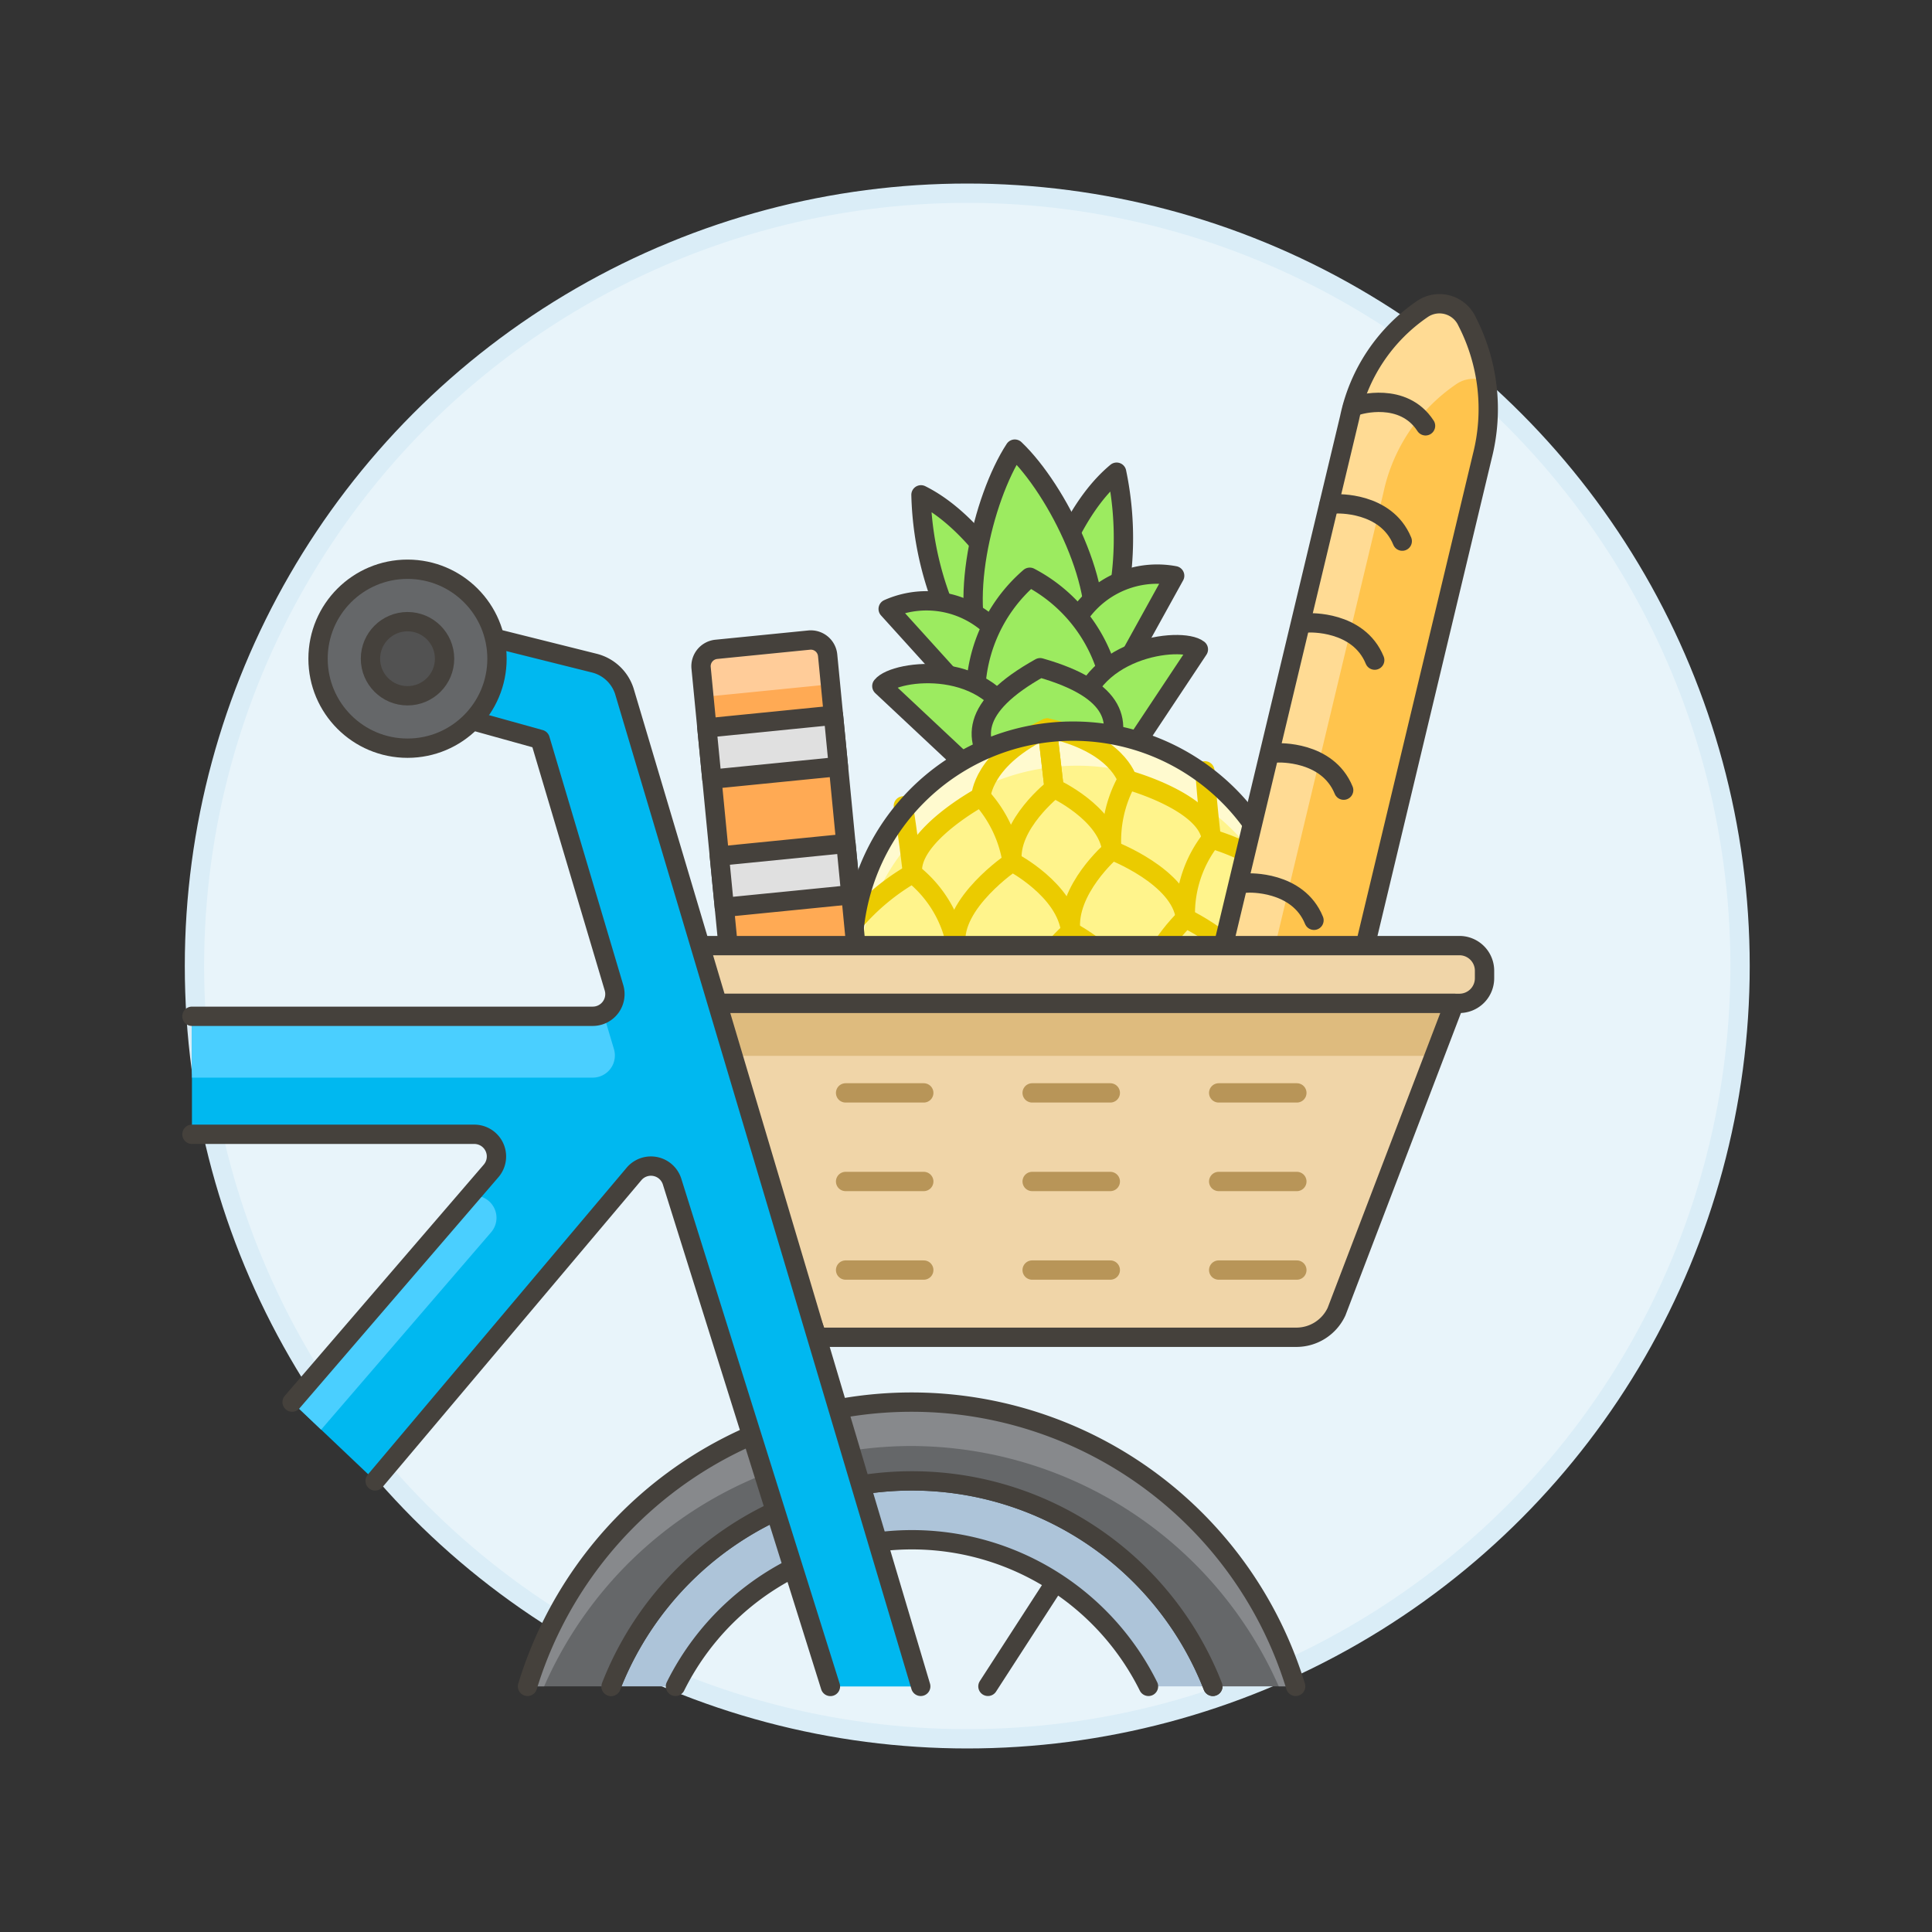 <svg xmlns="http://www.w3.org/2000/svg" viewBox="0 0 100 100"><rect x="0" y="0" width="100" height="100" fill="#333333" stroke="none"/><g class="nc-icon-wrapper"><defs/><circle class="a" cx="50.065" cy="50" r="40" fill="#e8f4fa" stroke="#daedf7" stroke-miterlimit="10"/><path class="b" d="M56.281 79.333l-5.146 7.953" fill="none" stroke="#45413c" stroke-linecap="round" stroke-linejoin="round"/><path class="c" d="M34.962 87.286a13.668 13.668 0 0 1 24.483 0h3.331a16.718 16.718 0 0 0-31.145 0z" style="" fill="#adc4d9"/><path class="b" d="M34.962 87.286a13.668 13.668 0 0 1 24.483 0" fill="none" stroke="#45413c" stroke-linecap="round" stroke-linejoin="round"/><path class="b" d="M62.776 87.286a16.718 16.718 0 0 0-31.145 0" fill="none" stroke="#45413c" stroke-linecap="round" stroke-linejoin="round"/><path class="d" d="M31.631 87.286a16.719 16.719 0 0 1 31.146 0h4.285a20.786 20.786 0 0 0-39.758 0z" style="" fill="#656769"/><path class="e" d="M47.2 74.845a20.853 20.853 0 0 1 18.988 12.441h.874a20.786 20.786 0 0 0-39.758 0h.861A20.788 20.788 0 0 1 47.2 74.845z" style="" fill="#87898c"/><path class="b" d="M67.062 87.286a20.786 20.786 0 0 0-39.758 0" fill="none" stroke="#45413c" stroke-linecap="round" stroke-linejoin="round"/><path class="b" d="M31.631 87.286a16.719 16.719 0 0 1 31.146 0" fill="none" stroke="#45413c" stroke-linecap="round" stroke-linejoin="round"/><path class="f" d="M49.652 33.1a16.7 16.7 0 0 1-1.982-7.487c2.269 1.132 3.968 3.616 4.935 5.135z" stroke="#45413c" stroke-linecap="round" stroke-linejoin="round" fill="#9ceb60"/><path class="f" d="M57.579 32.183a16.707 16.707 0 0 0 .217-7.742c-1.95 1.621-3.036 4.428-3.63 6.128z" stroke="#45413c" stroke-linecap="round" stroke-linejoin="round" fill="#9ceb60"/><path class="f" d="M52.526 23.246c-1.679 2.567-3 8.256-1.51 10.851l5.463-.633c.854-2.864-1.73-8.103-3.953-10.218z" stroke="#45413c" stroke-linecap="round" stroke-linejoin="round" fill="#9ceb60"/><path class="f" d="M50.507 36.529l-4.535-5.01a4.889 4.889 0 0 1 6.7 3.178z" stroke="#45413c" stroke-linecap="round" stroke-linejoin="round" fill="#9ceb60"/><path class="f" d="M57.53 35.715L60.8 29.8a4.89 4.89 0 0 0-5.791 4.626z" stroke="#45413c" stroke-linecap="round" stroke-linejoin="round" fill="#9ceb60"/><path class="f" d="M57.53 35.715a8.09 8.09 0 0 0-4.23-5.836 8.091 8.091 0 0 0-2.788 6.65z" stroke="#45413c" stroke-linecap="round" stroke-linejoin="round" fill="#9ceb60"/><path class="f" d="M50.524 40.086l-4.88-4.575c.69-.871 5.762-1.459 7 2.353z" stroke="#45413c" stroke-linecap="round" stroke-linejoin="round" fill="#9ceb60"/><path class="f" d="M58.328 39.181l3.7-5.569c-.871-.69-5.943-.1-6.272 3.89z" stroke="#45413c" stroke-linecap="round" stroke-linejoin="round" fill="#9ceb60"/><path class="f" d="M57.157 39.317c1-1.879.7-3.607-3.319-4.756C50.186 36.6 50.29 38.35 51.7 39.95z" stroke="#45413c" stroke-linecap="round" stroke-linejoin="round" fill="#9ceb60"/><path class="g" d="M45.1 58.113a11.391 11.391 0 0 0 22.631-2.623l-.905-7.8A11.391 11.391 0 0 0 44.2 50.309z" style="" fill="#fff48c"/><path class="h" d="M54.2 37.683a11.39 11.39 0 0 0-10 12.626l.226 1.951a11.391 11.391 0 0 1 22.63-2.623l-.226-1.951A11.389 11.389 0 0 0 54.2 37.683z" style="" fill="#fffacf"/><path class="i" d="M57.727 68.117a11.392 11.392 0 0 1-12.627-10l-.226-1.951a11.391 11.391 0 0 0 22.631-2.623l.226 1.951a11.392 11.392 0 0 1-10.004 12.623z" style="" fill="#ffe500"/><path class="j" d="M52.842 53.262c-.3-2.586 2.579-5.044 2.579-5.044s3.364 1.734 3.664 4.32" fill="none" stroke-linecap="round" stroke-linejoin="round" stroke="#ebcb00"/><path class="j" d="M59.085 52.538c-.3-2.586 2.273-5.009 2.273-5.009s3.67 1.7 3.97 4.285" fill="none" stroke-linecap="round" stroke-linejoin="round" stroke="#ebcb00"/><path class="j" d="M52.842 53.262c-.3-2.586-3.358-4.356-3.358-4.356S46.3 51.4 46.6 53.985" fill="none" stroke-linecap="round" stroke-linejoin="round" stroke="#ebcb00"/><path class="j" d="M46.6 53.985a6.527 6.527 0 0 0-2.427-3.906" fill="none" stroke-linecap="round" stroke-linejoin="round" stroke="#ebcb00"/><path class="j" d="M56.506 57.582c-.3-2.586 2.579-5.044 2.579-5.044s3.063 1.769 3.363 4.355" fill="none" stroke-linecap="round" stroke-linejoin="round" stroke="#ebcb00"/><path class="j" d="M56.506 57.582c-.3-2.586-3.664-4.32-3.664-4.32s-2.578 2.423-2.278 5.009" fill="none" stroke-linecap="round" stroke-linejoin="round" stroke="#ebcb00"/><path class="j" d="M50.564 58.271c-.3-2.586-3.965-4.286-3.965-4.286a8.771 8.771 0 0 0-1.663 2.709" fill="none" stroke-linecap="round" stroke-linejoin="round" stroke="#ebcb00"/><path class="j" d="M54.38 61.783c-.249-2.155 2.126-4.2 2.126-4.2s2.78 1.448 3.03 3.6" fill="none" stroke-linecap="round" stroke-linejoin="round" stroke="#ebcb00"/><path class="j" d="M49.225 62.38a6.285 6.285 0 0 1 1.339-4.109s3.567 1.357 3.816 3.512" fill="none" stroke-linecap="round" stroke-linejoin="round" stroke="#ebcb00"/><path class="j" d="M49.225 62.38c-.189-1.63-2.726-2.751-3.95-3.2" fill="none" stroke-linecap="round" stroke-linejoin="round" stroke="#ebcb00"/><path class="j" d="M64.692 60.588a6.292 6.292 0 0 0-2.244-3.695s-3.162 2.137-2.912 4.292" fill="none" stroke-linecap="round" stroke-linejoin="round" stroke="#ebcb00"/><path class="j" d="M53.577 65.434a6.474 6.474 0 0 1 .8-3.651S57.14 63.056 57.365 65" fill="none" stroke-linecap="round" stroke-linejoin="round" stroke="#ebcb00"/><path class="j" d="M49.562 65.9a4.4 4.4 0 0 1-.337-3.52s4.127 1.115 4.352 3.054" fill="none" stroke-linecap="round" stroke-linejoin="round" stroke="#ebcb00"/><path class="j" d="M61.154 64.556a6.478 6.478 0 0 0-1.618-3.371s-2.4 1.871-2.171 3.81" fill="none" stroke-linecap="round" stroke-linejoin="round" stroke="#ebcb00"/><path class="j" d="M65.169 64.091a4.4 4.4 0 0 0-.477-3.5s-3.763 2.03-3.538 3.969" fill="none" stroke-linecap="round" stroke-linejoin="round" stroke="#ebcb00"/><path class="j" d="M59.273 67.83A4.974 4.974 0 0 0 57.365 65a4.976 4.976 0 0 0-1.209 3.2" fill="none" stroke-linecap="round" stroke-linejoin="round" stroke="#ebcb00"/><path class="j" d="M56.151 68.191c-.284-1.664-2.577-2.756-2.577-2.756a3.8 3.8 0 0 0-.386 2.294" fill="none" stroke-linecap="round" stroke-linejoin="round" stroke="#ebcb00"/><path class="j" d="M59.279 67.828c-.105-1.684 1.877-3.272 1.877-3.272a3.8 3.8 0 0 1 .9 2.145" fill="none" stroke-linecap="round" stroke-linejoin="round" stroke="#ebcb00"/><path class="j" d="M49.482 48.889c-.249-2.146 2.909-4.275 2.909-4.275s2.779 1.441 3.028 3.587" fill="none" stroke-linecap="round" stroke-linejoin="round" stroke="#ebcb00"/><path class="j" d="M61.356 47.513c-.249-2.146-3.81-3.5-3.81-3.5s-2.376 2.042-2.127 4.187" fill="none" stroke-linecap="round" stroke-linejoin="round" stroke="#ebcb00"/><path class="j" d="M49.482 48.889a6.246 6.246 0 0 0-2.247-3.677 11.546 11.546 0 0 0-3.049 2.537" fill="none" stroke-linecap="round" stroke-linejoin="round" stroke="#ebcb00"/><path class="j" d="M52.391 44.614c-.225-1.939 2.17-3.81 2.17-3.81s2.76 1.274 2.985 3.213" fill="none" stroke-linecap="round" stroke-linejoin="round" stroke="#ebcb00"/><path class="j" d="M47.235 45.212c-.224-1.939 3.538-3.969 3.538-3.969a6.478 6.478 0 0 1 1.618 3.371" fill="none" stroke-linecap="round" stroke-linejoin="round" stroke="#ebcb00"/><path class="j" d="M47.235 45.212c-.224-1.939-.477-3.5-.477-3.5" fill="none" stroke-linecap="round" stroke-linejoin="round" stroke="#ebcb00"/><path class="j" d="M65.328 51.814a6.52 6.52 0 0 1 1.472-4.357" fill="none" stroke-linecap="round" stroke-linejoin="round" stroke="#ebcb00"/><path class="j" d="M62.448 56.893c-.3-2.586 2.88-5.079 2.88-5.079a8.766 8.766 0 0 1 2.238 2.257" fill="none" stroke-linecap="round" stroke-linejoin="round" stroke="#ebcb00"/><path class="j" d="M64.692 60.587c-.189-1.63 2.024-3.3 3.113-4.019" fill="none" stroke-linecap="round" stroke-linejoin="round" stroke="#ebcb00"/><path class="j" d="M61.356 47.513a6.246 6.246 0 0 1 1.344-4.094 11.537 11.537 0 0 1 3.548 1.773" fill="none" stroke-linecap="round" stroke-linejoin="round" stroke="#ebcb00"/><path class="j" d="M62.7 43.419a88.214 88.214 0 0 1-.337-3.519" fill="none" stroke-linecap="round" stroke-linejoin="round" stroke="#ebcb00"/><path class="j" d="M62.7 43.419c-.225-1.939-4.352-3.054-4.352-3.054a6.475 6.475 0 0 0-.8 3.652" fill="none" stroke-linecap="round" stroke-linejoin="round" stroke="#ebcb00"/><path class="j" d="M50.773 41.243s.051-1.983 3.427-3.56l.361 3.121" fill="none" stroke-linecap="round" stroke-linejoin="round" stroke="#ebcb00"/><path class="j" d="M58.35 40.365s-.5-1.919-4.15-2.682l.361 3.121" fill="none" stroke-linecap="round" stroke-linejoin="round" stroke="#ebcb00"/><path class="b" d="M45.1 58.113a11.391 11.391 0 0 0 22.631-2.623l-.905-7.8A11.391 11.391 0 0 0 44.2 50.309z" fill="none" stroke="#45413c" stroke-linecap="round" stroke-linejoin="round"/><g><path class="k" d="M39.842 62.137a.875.875 0 0 1-.953-.792l-2.6-26.77a.88.88 0 0 1 .782-.965l4.815-.48a.875.875 0 0 1 .953.792l2.6 26.77a.88.88 0 0 1-.783.965z" style="" fill="#ffaa54"/><path class="l" d="M36.433 36.071l6.328-.631a.887.887 0 0 1 .225.007l-.148-1.525a.875.875 0 0 0-.953-.792l-4.815.48a.88.88 0 0 0-.782.965z" style="" fill="#fc9"/><path class="b" d="M39.842 62.137a.875.875 0 0 1-.953-.792l-2.6-26.77a.88.88 0 0 1 .782-.965l4.815-.48a.875.875 0 0 1 .953.792l2.6 26.77a.88.88 0 0 1-.783.965z" fill="none" stroke="#45413c" stroke-linecap="round" stroke-linejoin="round"/><path class="m" d="M36.847 40.331l-.258-2.654 6.55-.653.258 2.654-6.55.653z" stroke="#45413c" stroke-linecap="round" stroke-linejoin="round" fill="#e0e0e0"/><path class="m" d="M37.492 46.965l-.258-2.654 6.55-.653.257 2.654-6.549.653z" stroke="#45413c" stroke-linecap="round" stroke-linejoin="round" fill="#e0e0e0"/></g><g><path class="n" d="M59.491 64.951l6.871 1.975 10.363-43.315a9.9 9.9 0 0 0-.791-6.974 1.571 1.571 0 0 0-2.289-.658 9.068 9.068 0 0 0-3.792 5.657z" style="" fill="#ffc44d"/><path class="o" d="M71.6 25.525a9.072 9.072 0 0 1 3.8-5.657 1.536 1.536 0 0 1 1.538-.1 8.778 8.778 0 0 0-1-3.134 1.569 1.569 0 0 0-2.288-.658 9.063 9.063 0 0 0-3.791 5.657L59.491 64.951l2.509.722z" style="" fill="#ffdb94"/><path class="b" d="M59.491 64.951l6.871 1.975 10.363-43.315a9.9 9.9 0 0 0-.791-6.974 1.571 1.571 0 0 0-2.289-.658 9.068 9.068 0 0 0-3.792 5.657z" fill="none" stroke="#45413c" stroke-linecap="round" stroke-linejoin="round"/><path class="b" d="M70.007 21.061l.291-.091s2.324-.724 3.488 1.071" fill="none" stroke="#45413c" stroke-linecap="round" stroke-linejoin="round"/><path class="b" d="M68.794 26.1l.368-.019s2.574-.134 3.418 1.928" fill="none" stroke="#45413c" stroke-linecap="round" stroke-linejoin="round"/><path class="b" d="M67.368 32.259l.369-.019s2.574-.135 3.418 1.928" fill="none" stroke="#45413c" stroke-linecap="round" stroke-linejoin="round"/><path class="b" d="M65.762 38.99l.368-.02s2.574-.134 3.418 1.929" fill="none" stroke="#45413c" stroke-linecap="round" stroke-linejoin="round"/><path class="b" d="M64.226 45.724l.368-.019s2.575-.134 3.418 1.929" fill="none" stroke="#45413c" stroke-linecap="round" stroke-linejoin="round"/></g><path class="p" d="M75.274 51.934H35.736l6.576 17.283H67.1a2.293 2.293 0 0 0 2.079-1.327z" style="" fill="#f0d5a8"/><path class="q" d="M75.539 51.934H34.966v-2.99h40.573a1.3 1.3 0 0 1 1.3 1.3v.382a1.3 1.3 0 0 1-1.3 1.308z" stroke="#45413c" stroke-linecap="round" stroke-linejoin="round" fill="#f0d5a8"/><path class="r" d="M74.236 54.651l1.038-2.717H35.735l1.034 2.717h37.467z" style="" fill="#debb7e"/><path class="b" d="M75.274 51.934H35.736l6.576 17.283H67.1a2.293 2.293 0 0 0 2.079-1.327z" fill="none" stroke="#45413c" stroke-linecap="round" stroke-linejoin="round"/><path class="s" d="M43.768 56.568h4.046" fill="none" stroke-linecap="round" stroke-linejoin="round" stroke="#b89558"/><path class="s" d="M53.424 56.568h4.045" fill="none" stroke-linecap="round" stroke-linejoin="round" stroke="#b89558"/><path class="s" d="M63.079 56.568h4.046" fill="none" stroke-linecap="round" stroke-linejoin="round" stroke="#b89558"/><path class="s" d="M43.768 61.153h4.046" fill="none" stroke-linecap="round" stroke-linejoin="round" stroke="#b89558"/><path class="s" d="M53.424 61.153h4.045" fill="none" stroke-linecap="round" stroke-linejoin="round" stroke="#b89558"/><path class="s" d="M63.079 61.153h4.046" fill="none" stroke-linecap="round" stroke-linejoin="round" stroke="#b89558"/><path class="s" d="M43.768 65.738h4.046" fill="none" stroke-linecap="round" stroke-linejoin="round" stroke="#b89558"/><path class="s" d="M53.424 65.738h4.045" fill="none" stroke-linecap="round" stroke-linejoin="round" stroke="#b89558"/><path class="s" d="M63.079 65.738h4.046" fill="none" stroke-linecap="round" stroke-linejoin="round" stroke="#b89558"/><path class="t" d="M19.417 76.65l13.4-15.887a1.147 1.147 0 0 1 1.971.4l8.194 26.127h4.671L32.315 35.773a2.19 2.19 0 0 0-1.551-1.449l-6.849-1.712a2.185 2.185 0 0 0-1.058 4.24l5.1 1.418 3.824 12.86a1.148 1.148 0 0 1-1.1 1.473H9.935v6.108h14.616a1.147 1.147 0 0 1 .869 1.894l-10.3 11.967z" style="" fill="#00b8f0"/><g><path class="u" d="M30.679 55.778a1.148 1.148 0 0 0 1.1-1.473l-.55-1.847a1.136 1.136 0 0 1-.549.145H9.935v3.175z" style="" fill="#4acfff"/><path class="u" d="M25.593 62.554a1.145 1.145 0 0 0-1.042-.668h-.233l-9.2 10.686L16.621 74l8.8-10.219a1.145 1.145 0 0 0 .172-1.227z" style="" fill="#4acfff"/></g><path class="b" d="M47.657 87.286L32.315 35.773a2.19 2.19 0 0 0-1.551-1.449l-6.849-1.712a2.185 2.185 0 0 0-1.058 4.24l5.1 1.418 3.824 12.86a1.148 1.148 0 0 1-1.1 1.473H9.935m9.482 24.047l13.4-15.887a1.147 1.147 0 0 1 1.971.4l8.194 26.127M9.935 58.711h14.616a1.147 1.147 0 0 1 .869 1.894l-10.3 11.967" fill="none" stroke="#45413c" stroke-linecap="round" stroke-linejoin="round"/><circle class="v" cx="21.093" cy="34.095" r="4.631" stroke="#45413c" stroke-linecap="round" stroke-linejoin="round" fill="#656769"/><circle class="w" cx="21.093" cy="34.095" r="1.918" stroke="#45413c" stroke-linecap="round" stroke-linejoin="round" fill="#525252"/></g></svg>